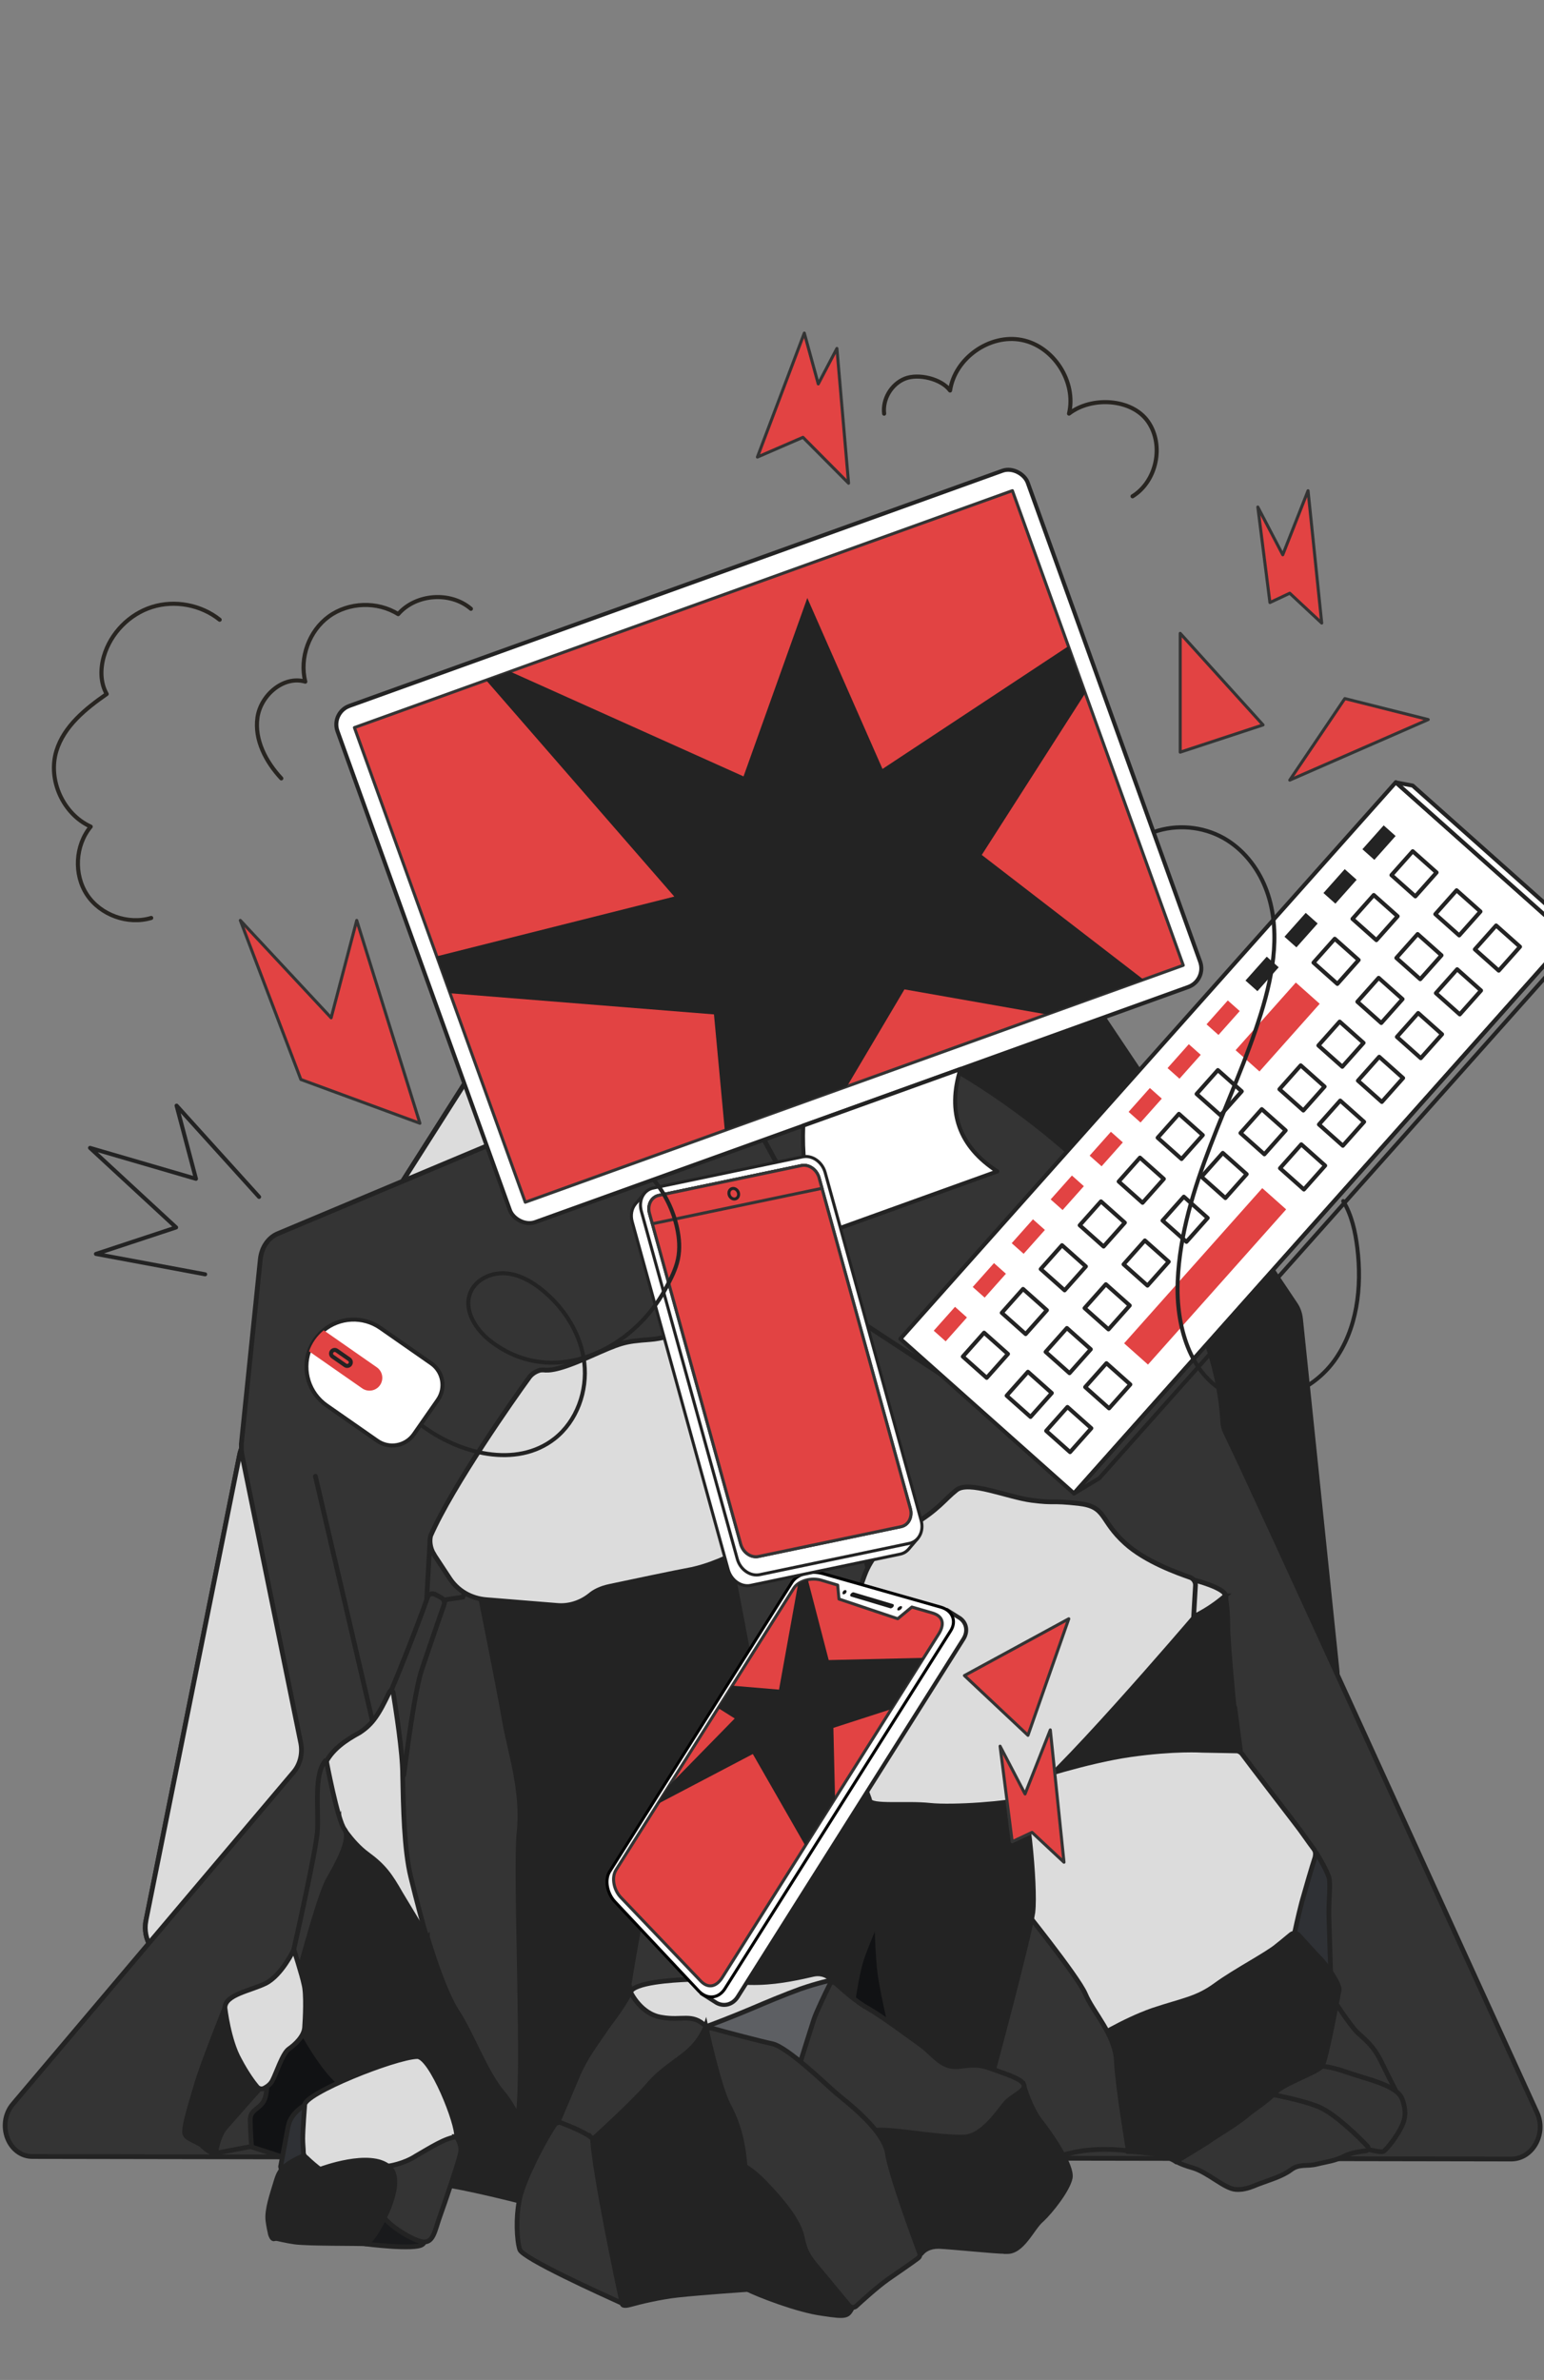 <?xml version="1.0" encoding="UTF-8"?>
<svg xmlns="http://www.w3.org/2000/svg" id="i" data-name="Calque 7" viewBox="0 0 510 786">
  <rect x="0" y="0" width="510" height="786" fill="#808080" stroke="none"/>
  <g id="j" data-name="Calque 1">
    <g>
      <g>
        <path d="M48.17,634.47l30.93-153.81c.21-1.25.63-2.51,1.46-3.55l52.25-86.73,56.84-89.45c2.3-3.55,6.48-5.22,10.45-3.97l95.72,30.51c2.93,1.04,6.27.21,8.78-2.09l24.87-22.99c4.18-3.97,10.45-3.13,13.58,1.67l84.64,126.44c1.04,1.46,1.67,3.13,1.88,5.02l12.12,116.61v1.67l-5.43,147.96c-.21,6.27-5.43,10.87-10.87,9.82l-369.49-64.37c-5.22-1.04-8.78-6.69-7.73-12.75Z" style="fill: #232323; stroke: #232323; stroke-linecap: round; stroke-miterlimit: 10; stroke-width: 1.57px;"></path>
        <path d="M48.17,634.47l30.93-153.81c.21-1.25.63-2.51,1.46-3.55l52.25-86.73,56.84-89.45c2.3-3.55,6.48-5.22,10.45-3.97l95.72,30.51c2.93,1.04,140.23,374.3,140.23,374.3-.21,6.27-5.43,10.87-10.87,9.82l-369.28-64.37c-5.22-1.04-8.78-6.69-7.73-12.75Z" style="fill: #dcdcdc; stroke: #232323; stroke-linecap: round; stroke-miterlimit: 10; stroke-width: 1.57px;"></path>
        <path d="M4.28,694.86l92.79-109.72c2.09-2.51,2.93-6.06,2.3-9.4l-19.44-95.3c-.21-1.25-.21-2.3-.21-3.55l6.27-61.02c.42-3.97,2.72-7.31,6.06-8.57l95.09-39.92c3.76-1.46,6.06-5.43,6.06-9.82l.21-59.14c0-2.51.84-5.02,2.3-6.9l39.71-50.78c4.18-5.22,11.7-4.6,15.05,1.25l62.91,108.67c.84,1.46,2.09,2.72,3.55,3.55,13.17,7.73,82.97,51.41,86.94,114.94,0,1.46.42,2.93,1.04,4.18,9.2,18.6,80.04,174.71,102.82,224.45,3.13,6.9-1.46,15.26-8.57,15.26l-488.19-.84c-8.15.21-12.33-10.66-6.69-17.35Z" style="fill: #343434; stroke: #232323; stroke-linecap: round; stroke-miterlimit: 10; stroke-width: 1.57px;"></path>
        <path d="M252.56,376.79l32.6,59.98c.21.42.42.63.84.84l38.24,25.08" style="fill: none; stroke: #232323; stroke-linecap: round; stroke-miterlimit: 10; stroke-width: 1.57px;"></path>
        <line x1="269.7" y1="471.88" x2="285.58" y2="437.18" style="fill: none; stroke: #232323; stroke-linecap: round; stroke-miterlimit: 10; stroke-width: 1.57px;"></line>
        <line x1="104.18" y1="487.55" x2="125.08" y2="577.21" style="fill: none; stroke: #232323; stroke-linecap: round; stroke-miterlimit: 10; stroke-width: 1.57px;"></line>
        <path d="M200.73,552.13l34.69-15.67c2.3-1.04,4.39,1.88,2.93,4.18l-36.57,52.87c-.63.84-.63,2.3,0,3.13l41.8,66.67" style="fill: none; stroke: #232323; stroke-linecap: round; stroke-miterlimit: 10; stroke-width: 1.57px;"></path>
      </g>
      <g>
        <path d="M387.57,525.17l6.9-3.34s10.03,2.51,10.45,5.22c.63,2.72-10.24,20.27-10.24,20.27l-11.08-6.06,3.97-16.09Z" style="fill: #dcdcdc; fill-rule: evenodd; stroke: #232323; stroke-miterlimit: 10; stroke-width: 1.57px;"></path>
        <path d="M404.7,527.05s.84,3.34.84,9.4,2.09,27.38,2.09,27.38l-14.63,7.11-30.3-9.2,29.68-26.96s6.06-2.3,12.33-7.73Z" style="fill: #232323; fill-rule: evenodd; stroke: #232323; stroke-miterlimit: 10; stroke-width: 1.57px;"></path>
        <path d="M424.97,614.82l9.82-2.93s3.34,5.43,4.18,8.15c.63,2.72-.21,7.52,0,13.58s.63,20.06.63,20.06l-21.32-.21c-.21,0-2.3-25.71,6.69-38.66Z" style="fill: #2f3135; fill-rule: evenodd; stroke: #232323; stroke-linecap: round; stroke-linejoin: round; stroke-width: 1.57px;"></path>
        <path d="M431.87,664.98l9.82-2.72s3.97,6.06,6.27,8.57c2.51,2.51,5.64,4.39,8.57,10.66,2.93,6.06,6.27,12.33,6.27,12.33l-11.7,2.3-21.32-5.64,2.09-25.5Z" style="fill: #343434; fill-rule: evenodd; stroke: #232323; stroke-miterlimit: 10; stroke-width: 1.57px;"></path>
        <path d="M425.81,681.91s9.61-.84,17.97,2.09c8.36,2.93,17.76,4.6,19.44,9.4,1.67,4.81.63,7.31-.84,10.03-1.46,2.72-4.39,6.48-5.43,7.11-1.04.42-5.64-.84-5.64-.84l-23.2-4.18-27.8-11.49,25.5-12.12Z" style="fill: #343434; fill-rule: evenodd; stroke: #232323; stroke-miterlimit: 10; stroke-width: 1.57px;"></path>
        <path d="M413.48,690.48s15.67,2.51,22.36,5.43c5.22,2.3,12.96,9.82,15.88,12.96.42.42.21,1.46-.63,1.46-1.88.21-4.81.63-6.9,1.67-3.13,1.67-5.85,1.88-9.2,2.72-3.34.84-5.85-.21-8.57,1.88-2.72,2.09-7.11,3.34-9.82,4.39-2.51.84-4.81,2.3-8.36,2.09-3.76-.21-9.2-5.64-14.21-7.11-5.02-1.46-5.64-2.3-5.64-2.3,0,0,11.08-18.18,25.08-23.2Z" style="fill: #343434; fill-rule: evenodd; stroke: #232323; stroke-miterlimit: 10; stroke-width: 1.57px;"></path>
        <path d="M368.97,556.1s12.12-4.18,17.55-5.85c5.22-1.67,8.15-1.25,8.15-1.25,0,0,5.43,7.11,8.57,9.61,3.13,2.51,4.6,5.22,4.6,5.22l1.88,14.21-8.78,15.67-62.28,4.81-8.36-18.6,38.66-23.82Z" style="fill: #232323; fill-rule: evenodd; stroke: #232323; stroke-miterlimit: 10; stroke-width: 1.57px;"></path>
        <path d="M339.92,587.86s18.81-6.27,33.44-8.36c14.63-2.09,23.82-1.46,23.82-1.46l11.29.21c.63,0,1.25.42,1.67.84,2.93,3.97,14.84,19.44,17.55,22.99,2.3,2.93,4.81,6.69,6.27,8.57.63.84.63,1.67.42,2.72-1.04,3.13-3.34,11.08-4.39,14.84-1.25,4.81-2.3,9.82-2.3,9.82l-.21,15.67-64.79,29.89-40.54-39.71,4.6-52.46,13.17-3.55Z" style="fill: #dcdcdc; fill-rule: evenodd; stroke: #232323; stroke-miterlimit: 10; stroke-width: 1.57px;"></path>
        <path d="M360.82,673.76s9.82-6.27,19.85-9.82c10.03-3.34,14.63-3.76,20.9-8.36,6.27-4.6,17.14-10.24,20.27-12.96,1.88-1.46,3.55-2.93,4.6-3.76.84-.63,1.88-.42,2.51.21,2.09,2.3,6.06,6.69,7.31,7.94,1.67,1.67,6.48,8.36,6.06,10.24s-4.18,22.99-5.64,25.08-12.54,5.64-15.47,8.78c-2.93,3.13-6.69,5.22-9.61,7.73s-10.66,7.11-11.7,7.94c-1.04.84-11.49,7.11-11.49,7.11,0,0-2.93-2.09-8.36-2.72-5.43-.63-7.52-.63-7.52-.63,0,0-16.09-24.45-11.7-36.78Z" style="fill: #232323; fill-rule: evenodd; stroke: #232323; stroke-miterlimit: 10; stroke-width: 1.57px;"></path>
        <path d="M336.78,628.83s19.23,23.82,21.73,29.68c2.51,6.06,9.82,13.38,10.24,22.15.42,8.78,3.97,29.68,3.97,29.68,0,0-8.15-1.25-16.51.21-8.36,1.46-16.93,5.43-16.93,5.43l-30.3-20.69,27.8-66.46Z" style="fill: #343434; fill-rule: evenodd; stroke: #232323; stroke-miterlimit: 10; stroke-width: 1.57px;"></path>
        <path d="M293.73,625.27l9.4,60.61-40.96-10.03c.21.21,16.72-48.48,31.56-50.57Z" style="fill: #111214; fill-rule: evenodd; stroke: #232323; stroke-linecap: round; stroke-linejoin: round; stroke-width: 1.57px;"></path>
        <path d="M263.85,465.4s7.94.42,10.24,3.34,1.67,10.03,3.34,16.51c1.88,6.48,8.57,28,9.82,35.74,1.04,7.73-22.99,121.42-22.99,121.42l-27.38-9.82-10.66-126.86,37.62-40.33Z" style="fill: #343434; fill-rule: evenodd; stroke: #232323; stroke-miterlimit: 10; stroke-width: 1.57px;"></path>
        <path d="M238.98,504.06s9.82,48.69,12.54,67.5c2.93,18.81,7.52,57.47,7.94,65.62.63,7.94-.84,30.72-.84,30.72l-29.47-5.64-24.24-45.56-27.17-91.33c0-.21,21.94-21.32,61.23-21.32Z" style="fill: #232323; fill-rule: evenodd; stroke: #232323; stroke-miterlimit: 10; stroke-width: 1.57px;"></path>
        <path d="M272.41,561.32s2.3,13.79-.63,26.12c-2.93,12.33-4.39,28.84-8.78,33.86-4.6,5.02-6.27,12.33-6.48,18.18-.21,5.85,2.72,17.97,2.51,20.69-.21,2.93,22.15,5.02,22.15,5.02,0,0,1.46-12.96,3.76-19.23,2.3-6.27,4.39-10.87,4.39-10.87l7.73-10.03,2.09-47.86c0,.21-12.75-22.99-26.75-15.88Z" style="fill: #232323; fill-rule: evenodd; stroke: #232323; stroke-miterlimit: 10; stroke-width: 1.57px;"></path>
        <path d="M292.27,581.18l-4.81,13.38s2.3,15.26,2.09,21.94c-.21,6.9,0,26.33,1.04,34.69,1.04,8.36,5.22,24.66,5.22,24.66l20.69,16.93,11.7-9.2s11.7-43.47,12.96-52.04c1.04-8.57-2.09-40.13-5.02-42.63-3.34-2.51-43.89-7.73-43.89-7.73Z" style="fill: #232323; fill-rule: evenodd; stroke: #232323; stroke-miterlimit: 10; stroke-width: 1.57px;"></path>
        <path d="M272.41,561.32s14.63,30.93,14.84,33.23c.42,2.3,12.12.84,19.85,1.67,7.73.84,26.75-.63,30.72-2.09,7.73-2.72,56.43-59.77,56.43-59.77l.63-10.87c0-1.04-.63-2.09-1.67-2.51-4.18-1.46-14.84-5.22-21.53-11.29-8.57-7.73-6.06-12.12-15.47-13.17s-7.52,0-15.47-1.04c-7.94-1.04-20.9-6.69-24.87-3.34-3.97,3.13-5.64,6.27-14.63,11.7-8.78,5.43-12.33,9.4-14.63,14-2.51,4.6-9.61,31.14-14.21,43.47Z" style="fill: #dcdcdc; fill-rule: evenodd; stroke: #232323; stroke-miterlimit: 10; stroke-width: 1.57px;"></path>
        <polygon points="211.18 601.45 236.47 641.36 236.68 661.22 196.55 682.95 190.7 647.84 211.18 601.45" style="fill: #343434; fill-rule: evenodd; stroke: #232323; stroke-miterlimit: 10; stroke-width: 1.57px;"></polygon>
        <polygon points="145.98 509.28 142.01 509.28 140.96 527.68 145.77 537.08 163.32 535.2 157.89 518.48 145.98 509.28" style="fill: #343434; fill-rule: evenodd; stroke: #232323; stroke-miterlimit: 10; stroke-width: 1.57px;"></polygon>
        <path d="M187.98,522.66s16.51,31.97,21.73,56.64c5.22,24.66,8.36,30.93,5.22,40.33-3.13,9.4-7.73,39.5-7.73,39.5l-4.81,47.02-27.8,18.6-18.6-25.29-1.67-105.54v-66.04l12.96-8.36,20.69,3.13Z" style="fill: #232323; fill-rule: evenodd; stroke: #232323; stroke-miterlimit: 10; stroke-width: 1.57px;"></path>
        <path d="M155.59,521.82l3.34,6.69s6.06,30.09,7.73,39.92c1.67,9.82,6.27,22.99,4.81,36.57-1.46,13.79,2.09,84.64-.63,95.09-2.51,10.24-24.24-.84-24.24-.84l-24.03-62.91,8.36-71.89,16.3-36.15,5.64-.84,2.72-5.64Z" style="fill: #343434; fill-rule: evenodd; stroke: #232323; stroke-miterlimit: 10; stroke-width: 1.57px;"></path>
        <path d="M143.26,513.26l5.22,7.94c2.72,4.18,7.11,6.69,12.12,7.11l23.2,1.88c3.97.42,7.94-.84,11.08-3.34,1.46-1.25,3.55-2.3,6.48-2.93,7.94-1.67,20.69-4.39,27.38-5.64,4.6-1.04,8.57-2.72,10.45-3.55,1.04-.42,1.88-1.25,2.51-2.09,3.34-4.6,14.63-20.27,18.81-26.96,4.81-7.73,10.66-19.02,8.57-19.44-2.09-.42-6.27-4.6-12.33-8.78-6.06-4.39-15.47-20.27-22.36-20.27-5.64,0-11.08,4.6-19.85,5.22-8.57.63-9.4,1.04-19.85,5.64-10.24,4.6-13.38,4.6-15.26,4.39-.42,0-1.04,0-1.46.21-1.25.42-2.51,1.25-3.34,2.51-4.6,6.27-25.29,35.74-32.39,52.04-.42,1.67-.21,3.97,1.04,6.06Z" style="fill: #dcdcdc; fill-rule: evenodd; stroke: #232323; stroke-miterlimit: 10; stroke-width: 1.57px;"></path>
        <path d="M143.89,526.63l1.88,1.04c.84.42,1.25,1.46.84,2.51-1.46,3.97-5.02,14.63-7.11,20.69-2.51,6.9-5.43,30.3-6.06,34.9,0,.42-.21.84-.63,1.25l-2.51,2.09c-1.46,1.25-3.55.21-3.34-1.67l1.88-28.42c0-.21,1.04-2.09,1.04-2.3,1.04-2.3,7.94-19.44,11.29-29.05.21-1.25,1.67-1.67,2.72-1.04Z" style="fill: #343434; fill-rule: evenodd; stroke: #232323; stroke-miterlimit: 10; stroke-width: 1.57px;"></path>
        <path d="M128.63,558.81c.21-.63,1.25-.42,1.25.21.84,5.43,3.13,19.44,3.13,27.38.21,9.82.42,24.45,2.72,33.65,1.88,7.73,4.18,16.3,5.02,19.02.21.42-.21.84-.63.84l-21.94.84c-.42,0-.63-.21-.63-.42-1.25-5.64-12.54-52.46-10.45-57.26,2.3-5.22,7.11-8.36,11.7-10.87,4.18-2.72,6.27-5.85,9.82-13.38Z" style="fill: #dcdcdc; fill-rule: evenodd; stroke: #232323; stroke-miterlimit: 10; stroke-width: 1.57px;"></path>
        <path d="M141.17,639.69s5.22,17.76,9.82,24.66c4.6,6.9,9.4,20.06,14.84,26.54,5.64,6.69,9.2,16.51,9.4,26.54.21,10.03-3.97,9.4-3.97,9.4,0,0-17.97-4.6-26.54-5.64-8.57-1.04-26.33-21.11-26.33-21.11,0,0,9.61-49.32,22.78-60.4Z" style="fill: #232323; fill-rule: evenodd; stroke: #232323; stroke-miterlimit: 10; stroke-width: 1.57px;"></path>
        <path d="M111.91,601.45s3.97,6.9,9.4,10.87c5.43,3.97,7.52,6.9,11.08,13.17,3.76,6.27,8.57,14.21,8.57,14.21,0,0-8.57,38.45-10.66,47.23-2.09,8.78-20.06,10.66-20.06,10.66l-18.81-25.71,6.27-26.12c.21,0,12.12-39.92,14.21-44.31Z" style="fill: #232323; fill-rule: evenodd; stroke: #232323; stroke-miterlimit: 10; stroke-width: 1.57px;"></path>
        <path d="M107.73,581.18s3.76,20.06,6.06,22.99c2.3,2.93-2.3,11.29-5.43,16.72-3.13,5.43-10.87,35.11-10.87,35.11l-.42-12.33s7.11-31.35,7.73-38.45c.63-7.11-1.46-19.44,2.93-24.03Z" style="fill: #343434; fill-rule: evenodd; stroke: #232323; stroke-miterlimit: 10; stroke-width: 1.57px;"></path>
        <path d="M97.28,666.23s8.36,16.72,15.26,21.94c7.11,5.22.84,13.38.84,13.38l-19.23,11.08-16.09-5.22c.21-.21,6.69-33.65,19.23-41.17Z" style="fill: #111214; fill-rule: evenodd; stroke: #232323; stroke-linecap: round; stroke-linejoin: round; stroke-width: 1.57px;"></path>
        <path d="M88.09,684.42s.63,6.9-1.04,9.61-4.39,2.72-4.39,6.06.42,8.78.42,8.78l-12.12,2.3-5.43-13.17s17.76-13.17,22.57-13.58Z" style="fill: #343434; fill-rule: evenodd; stroke: #232323; stroke-miterlimit: 10; stroke-width: 1.57px;"></path>
        <path d="M74.29,663.1s-7.31,18.18-9.4,25.29c-2.09,7.11-4.6,15.05-3.76,16.51.63,1.67,4.6,2.51,5.85,3.97.84.84,2.09,1.67,2.93,2.09.63.21,1.46,0,1.46-.84.42-1.88,1.25-5.43,3.13-7.52,2.72-3.13,11.08-12.54,11.08-12.54,0,0-5.85-25.71-11.29-26.96Z" style="fill: #232323; fill-rule: evenodd; stroke: #232323; stroke-miterlimit: 10; stroke-width: 1.57px;"></path>
        <path d="M74.29,663.1s1.25,10.87,4.81,17.14c2.3,4.39,4.6,7.52,5.85,8.99.63.63,1.46.84,2.3.42s2.09-1.25,2.72-2.51c1.25-2.3,3.34-8.99,5.43-10.45,2.09-1.46,5.02-4.18,5.22-7.11s.63-11.08-.21-14.21c-.63-3.13-3.34-11.49-3.34-11.49,0,0-3.97,8.36-9.2,11.08-5.02,2.51-13.58,3.76-13.58,8.15Z" style="fill: #dcdcdc; fill-rule: evenodd; stroke: #232323; stroke-miterlimit: 10; stroke-width: 1.57px;"></path>
        <path d="M105.43,696.33l-4.81-1.04s-4.6,2.51-5.43,6.9-2.51,13.38-2.51,13.38c0,0,1.04,4.39,2.93,5.85,2.09,1.46,12.54-9.61,12.54-9.61l-2.72-15.47Z" style="fill: #2f3135; fill-rule: evenodd; stroke: #232323; stroke-linecap: round; stroke-linejoin: round; stroke-width: 1.57px;"></path>
        <path d="M105.02,711.37s-1.88-1.04-7.11,1.67c-5.22,2.72-5.85,4.39-6.9,7.94-1.04,3.55-2.93,8.78-2.51,12.33.21,1.88.63,3.55.84,4.6.21.63.63,1.67,1.25,1.46l12.54-3.55,14.84-13.58-12.96-10.87Z" style="fill: #232323; fill-rule: evenodd; stroke: #232323; stroke-miterlimit: 10; stroke-width: 1.57px;"></path>
        <path d="M116.51,736.04l4.18,5.02s16.3,2.09,18.81.21c2.51-1.67-.21-9.2-.21-9.2l-12.33-6.69-10.45,10.66Z" style="fill: #191a1c; fill-rule: evenodd; stroke: #232323; stroke-linecap: round; stroke-linejoin: round; stroke-width: 1.57px;"></path>
        <path d="M100.63,695.28s-.63,8.15-.63,11.08c0,1.67.21,3.34.21,4.39,0,.84.42,1.46,1.04,1.88,1.25,1.25,3.76,3.34,4.39,3.76,1.04.63,27.8,5.22,30.93,5.43,3.13.21,14-15.05,14.21-16.09.63-3.97-8.36-26.54-12.96-26.54-7.52.21-37.62,12.33-37.2,16.09Z" style="fill: #dcdcdc; fill-rule: evenodd; stroke: #232323; stroke-miterlimit: 10; stroke-width: 1.57px;"></path>
        <path d="M150.78,705.73s2.09,2.93,1.25,5.64c-.63,2.93-5.02,15.88-6.69,20.48s-2.09,8.57-5.22,8.57-12.33-5.64-14-9.2c-1.67-3.34,2.3-15.88,2.3-15.88,0,0,4.81-.63,8.99-3.34,4.39-2.51,9.82-6.06,13.38-6.27Z" style="fill: #343434; fill-rule: evenodd; stroke: #232323; stroke-miterlimit: 10; stroke-width: 1.57px;"></path>
        <path d="M90.39,738.13c-.42.42-.21,1.04.42,1.04,1.25.21,3.55.84,6.48,1.25,4.39.63,21.73.42,23.62.63,1.88.21,14-19.85,7.73-25.29-6.27-5.64-22.78.63-22.78.63,0,0-.42,2.51-1.46,5.64-1.04,2.72-10.66,12.54-14,16.09Z" style="fill: #232323; fill-rule: evenodd; stroke: #232323; stroke-miterlimit: 10; stroke-width: 1.57px;"></path>
        <path d="M208.26,657.87s1.46,10.24,5.43,12.96c3.97,2.93,36.36,2.93,36.36,2.93l24.66-19.85s-2.09-2.72-6.06-1.88c-3.76.84-10.66,2.51-17.97,2.72-7.31.21-16.93-1.04-22.99-1.04-5.85.21-18.18,1.04-19.44,4.18Z" style="fill: #dcdcdc; fill-rule: evenodd; stroke: #232323; stroke-miterlimit: 10; stroke-width: 1.57px;"></path>
        <path d="M274.71,653.9s-4.81,1.04-10.24,2.93c-5.22,1.88-11.7,4.6-16.09,6.48-4.39,1.88-14.42,5.85-15.47,6.06-1.04.21,6.06,12.12,7.11,13.38,1.04,1.25,29.47,9.4,29.47,9.4l14.84-17.97-9.61-20.27Z" style="fill: #5d5f63; fill-rule: evenodd; stroke: #232323; stroke-linecap: round; stroke-linejoin: round; stroke-width: 1.57px;"></path>
        <path d="M290.81,742.51l11.7,2.3c.63.21,1.46-.21,1.88-.63.84-1.04,2.51-2.3,5.64-2.3,4.81.21,18.39,1.67,21.94,1.67,3.76,0,8.36-17.55,8.36-17.55l-16.93-31.14-42.63-2.3,10.03,49.95Z" style="fill: #232323; fill-rule: evenodd; stroke: #232323; stroke-miterlimit: 10; stroke-width: 1.57px;"></path>
        <path d="M332.18,743.56s-6.06-22.36-8.78-28.84c-2.93-6.69-7.73-14.84-7.73-14.84l22.36-11.49s2.3,7.94,5.64,12.12c3.34,4.18,10.66,14.84,9.82,18.81-.84,3.97-6.48,11.08-9.4,13.79-3.13,2.51-6.48,11.08-11.91,10.45Z" style="fill: #232323; fill-rule: evenodd; stroke: #232323; stroke-miterlimit: 10; stroke-width: 1.57px;"></path>
        <path d="M262.8,686.09s5.02-16.09,6.06-19.23c.84-2.51,3.76-8.57,5.22-11.49.42-.84,1.25-.84,1.88-.42,2.3,2.09,7.31,6.48,10.45,8.15,4.18,2.3,13.79,9.4,17.55,12.12,3.55,2.51,6.06,6.27,9.82,7.11s7.11-1.46,12.96.63c5.64,2.09,10.87,3.55,11.49,5.64s-4.6,3.76-6.48,6.48c-2.09,2.51-7.11,10.03-12.75,10.66-5.64.42-17.55-1.46-22.15-1.88-4.6-.42-6.48-.63-9.82,0s-24.24-17.76-24.24-17.76Z" style="fill: #343434; fill-rule: evenodd; stroke: #232323; stroke-miterlimit: 10; stroke-width: 1.57px;"></path>
        <path d="M208.26,657.87s3.34,7.31,10.24,8.36c6.9,1.25,10.03-1.46,14.63,2.93,4.6,4.39-2.09,35.74-3.34,37.41-1.46,1.67-31.14,15.67-31.14,15.67l-14.21-21.73s3.76-8.78,6.27-14.84c2.51-6.06,6.27-10.87,8.78-14.63,2.3-3.55,5.02-6.27,8.78-13.17Z" style="fill: #343434; fill-rule: evenodd; stroke: #232323; stroke-miterlimit: 10; stroke-width: 1.57px;"></path>
        <path d="M183.18,701.76c.42-.63,1.46-1.04,2.3-.63,2.72,1.04,8.99,3.55,10.45,5.43,1.88,2.72,24.66,27.8,24.66,27.8l-12.54,25.5c-.42.84-1.67,1.25-2.51.84-6.9-3.13-32.81-14.84-33.86-17.76-1.04-3.34-1.25-10.66-.21-15.88.63-5.02,6.9-17.97,11.7-25.29Z" style="fill: #343434; fill-rule: evenodd; stroke: #232323; stroke-miterlimit: 10; stroke-width: 1.57px;"></path>
        <path d="M236.68,704.69s32.39,20.06,35.53,24.24c3.13,4.39,10.66,30.93,9.2,33.44-1.46,2.51-1.67,2.93-9.82,1.67-7.94-1.04-20.9-6.06-24.66-7.94-3.76-1.88-16.3-37.2-10.24-51.41Z" style="fill: #232323; fill-rule: evenodd; stroke: #232323; stroke-miterlimit: 10; stroke-width: 1.57px;"></path>
        <path d="M241.28,712.84c.21.21.42.42.84.63,1.25.42,5.43,2.09,10.45,7.31,6.06,6.27,11.08,12.54,12.33,17.76,1.04,5.22,2.3,6.9,5.43,10.66,2.51,2.93,7.94,9.61,10.24,12.33.63.63,1.46.63,2.09.21,2.3-2.09,7.11-6.48,10.66-8.99,3.55-2.51,7.94-5.43,9.82-6.9.63-.42.84-1.04.63-1.67-1.88-5.02-9.61-26.12-10.66-33.02-1.25-7.94-14-17.35-17.14-20.06-3.13-2.72-15.67-14.84-20.69-16.09-3.97-.84-15.88-3.97-20.27-5.22-.84-.21-1.88.42-1.88,1.46l-1.04,26.75c0,.21,0,.63.21.84l8.99,14Z" style="fill: #343434; fill-rule: evenodd; stroke: #232323; stroke-miterlimit: 10; stroke-width: 1.57px;"></path>
        <path d="M195.72,706.57s13.38-12.12,18.39-17.97c4.81-5.64,9.82-7.94,13.79-11.7,3.97-3.76,5.22-7.73,5.22-7.73,0,0,4.18,19.64,7.52,26.12,3.34,6.27,5.43,13.38,5.64,24.66.21,11.08-1.04,22.99,0,26.54,1.04,3.76.63,9.61.63,9.61,0,0-15.26,1.04-22.99,1.88-5.85.63-12.75,2.3-15.67,3.13-.84.21-2.51.63-2.72-.21-1.67-7.52-8.99-42.42-9.82-54.34Z" style="fill: #232323; fill-rule: evenodd; stroke: #232323; stroke-miterlimit: 10; stroke-width: 1.57px;"></path>
      </g>
    </g>
  </g>
  <g>
    <path d="M275.95,522.37l36.79,10.45.04-1.11,4.34,2.73h0c2.15,1.53,2.69,4.35,1.12,6.84l-74.59,118.23c-1.67,2.57-4.5,3.28-6.94,1.97h0l-4.98-3.15.95-.75-25.21-26.79c-2.7-2.8-3.48-7.28-1.89-9.94l60.34-95.73c1.84-2.55,6.28-3.77,10.04-2.74Z" style="fill: #fff; stroke: #232323; stroke-linecap: round; stroke-linejoin: round; stroke-width: 1.33px;"></path>
    <path d="M271.61,519.64l39.21,11.15c3.83,1.12,5.24,4.64,3.16,7.85l-74.59,118.23c-2.08,3.21-5.83,3.56-8.6.66l-27.59-29.38c-2.7-2.8-3.48-7.28-1.89-9.94l60.34-95.73c1.76-2.64,6.21-3.86,9.96-2.83Z" style="fill: #fff; stroke: #000; stroke-linecap: round; stroke-linejoin: round;"></path>
    <g>
      <path d="M203.45,617.59l58.74-93.07c1.57-2.49,5.85-3.73,9.42-2.55l5.08,1.52.43,4.61,19.41,6.5,4.66-3.86,6.84,1.98c3.66,1.1,3.96,3.81,2.07,6.86l-71.46,113.41c-1.9,3.06-4.58,3.96-7.2,1.25l-26.1-27.32c-2.64-2.54-3.44-6.85-1.87-9.34Z" style="fill: #e24343; stroke: #343434; stroke-linecap: round; stroke-linejoin: round;"></path>
      <path d="M281.08,527.26l12.99,3.88c.25.11.79-.17,1-.49.3-.4.17-.76-.07-.87l-12.99-3.88c-.25-.11-.7.09-1,.49s-.25.66.07.87Z" style="fill: #1a1a1a; stroke-width: 0px;"></path>
      <path d="M278.42,525.66c-.21.32-.17.76.07.87.34.04.79-.17,1-.49s.17-.76-.07-.87-.77,0-1,.49Z" style="fill: #1a1a1a; stroke-width: 0px;"></path>
      <path d="M296.59,530.99c-.3.4-.27.83.07.87s.79-.17,1.1-.56.27-.83-.07-.87-.79.17-1.1.56Z" style="fill: #1a1a1a; stroke-width: 0px;"></path>
    </g>
  </g>
  <g>
    <rect x="132.78" y="188.96" width="242.31" height="181.2" rx="6.52" ry="6.52" transform="translate(-79.67 102.53) rotate(-19.8)" style="fill: #fff; stroke: #232323; stroke-linecap: round; stroke-linejoin: round; stroke-width: 1.33px;"></rect>
    <rect x="138.44" y="196.26" width="231" height="166.6" transform="translate(-79.67 102.53) rotate(-19.8)" style="fill: #e24343; stroke: #343434; stroke-linecap: round; stroke-linejoin: round;"></rect>
    <polygon points="358.47 228.94 324.29 282.35 377.72 323.53 345.78 335.03 298.75 326.75 279.78 358.78 239.41 373.32 235.83 335.01 148.63 328.03 144.24 315.84 222.73 296.1 160.56 224.64 168.48 221.78 245.6 256.41 266.66 197.49 291.5 253.95 352.88 213.42 358.47 228.94" style="fill: #232323; stroke-width: 0px;"></polygon>
    <path d="M265.31,371.75c-.68,18.18,3.38,29.44,12.17,33.81l51.94-18.7c-12.58-8.2-16.64-19.47-12.17-33.81l-51.94,18.7Z" style="fill: #fff; stroke: #232323; stroke-linecap: round; stroke-linejoin: round; stroke-width: 1.33px;"></path>
  </g>
  <g>
    <path d="M303.1,508.12l-1.6.24c.09-.85.03-1.75-.23-2.67l-31.71-114.92c-.97-3.52-4.3-5.85-7.43-5.19l-49.27,10.3v-1.75s-3,3.53-3,3.53c0,0,0,0,0,0h0s0,0,0,0c-1.19,1.46-1.65,3.61-1.04,5.81l31.71,114.92c.97,3.52,4.3,5.85,7.43,5.19l49.4-10.32c1.14-.24,2.1-.85,2.81-1.69l2.92-3.44Z" style="fill: #fff; stroke: #232323; stroke-linecap: round; stroke-linejoin: round;"></path>
    <path d="M243.53,514.85l-31.71-114.92c-.97-3.52.78-6.91,3.91-7.56l49.4-10.32c3.13-.65,6.46,1.67,7.43,5.19l31.71,114.92c.97,3.52-.78,6.91-3.91,7.56l-49.4,10.32c-3.13.65-6.46-1.67-7.43-5.19Z" style="fill: #fff; stroke: #232323; stroke-linecap: round; stroke-linejoin: round;"></path>
    <path d="M270.56,389.02l30.14,109.23c.76,2.76-.61,5.43-3.07,5.94l-47.12,9.85c-2.46.51-5.07-1.31-5.84-4.08l-30.14-109.23c-.76-2.76.61-5.43,3.07-5.94l47.12-9.85c2.46-.51,5.07,1.31,5.84,4.08Z" style="fill: none; stroke: #232323; stroke-miterlimit: 10;"></path>
    <path d="M270.56,389.02l30.14,109.23c.76,2.76-.61,5.43-3.07,5.94l-47.12,9.85c-2.46.51-5.07-1.31-5.84-4.08l-30.14-109.23c-.76-2.76.61-5.43,3.07-5.94l47.12-9.85c2.46-.51,5.07,1.31,5.84,4.08Z" style="fill: #e24343; stroke: #343434; stroke-linecap: round; stroke-linejoin: round;"></path>
    <path d="M270.56,389.02l.95,3.43-56.02,11.71-.95-3.43c-.76-2.76.61-5.43,3.07-5.94l47.12-9.85c2.46-.51,5.07,1.31,5.84,4.08Z" style="fill: #e24343; stroke: #343434; stroke-linecap: round; stroke-linejoin: round;"></path>
    <path d="M241.9,392.52c.84-.18,1.74.45,2,1.4.26.95-.21,1.86-1.06,2.04-.84.18-1.74-.45-2-1.4s.21-1.86,1.06-2.04Z" style="fill: none; stroke: #232323; stroke-miterlimit: 10;"></path>
  </g>
  <g>
    <rect x="284.85" y="337.43" width="246.1" height="76.77" transform="translate(-144.03 430.52) rotate(-48.32)" style="fill: #fff; stroke: #232323; stroke-linecap: round; stroke-linejoin: round; stroke-width: 1.33px;"></rect>
    <g>
      <rect x="308.63" y="434.69" width="10.56" height="5.28" transform="translate(-221.46 380.93) rotate(-48.32)" style="fill: #e24343; stroke-width: 0px;"></rect>
      <rect x="321.5" y="420.24" width="10.56" height="5.28" transform="translate(-206.35 385.71) rotate(-48.32)" style="fill: #e24343; stroke-width: 0px;"></rect>
      <rect x="334.38" y="405.78" width="10.56" height="5.28" transform="translate(-191.24 390.48) rotate(-48.32)" style="fill: #e24343; stroke-width: 0px;"></rect>
      <rect x="347.25" y="391.32" width="10.56" height="5.28" transform="translate(-176.13 395.25) rotate(-48.32)" style="fill: #e24343; stroke-width: 0px;"></rect>
      <rect x="360.12" y="376.87" width="10.56" height="5.28" transform="translate(-161.02 400.02) rotate(-48.32)" style="fill: #e24343; stroke-width: 0px;"></rect>
      <rect x="372.99" y="362.41" width="10.56" height="5.28" transform="translate(-145.91 404.79) rotate(-48.32)" style="fill: #e24343; stroke-width: 0px;"></rect>
      <rect x="385.87" y="347.95" width="10.56" height="5.28" transform="translate(-130.81 409.56) rotate(-48.32)" style="fill: #e24343; stroke-width: 0px;"></rect>
      <rect x="398.74" y="333.5" width="10.56" height="5.28" transform="translate(-115.7 414.33) rotate(-48.32)" style="fill: #e24343; stroke-width: 0px;"></rect>
      <rect x="411.61" y="319.04" width="10.56" height="5.28" transform="translate(-100.59 419.1) rotate(-48.32)" style="fill: #232323; stroke-width: 0px;"></rect>
      <rect x="424.49" y="304.58" width="10.56" height="5.28" transform="translate(-85.48 423.87) rotate(-48.32)" style="fill: #232323; stroke-width: 0px;"></rect>
      <rect x="437.36" y="290.13" width="10.56" height="5.28" transform="translate(-70.37 428.65) rotate(-48.32)" style="fill: #232323; stroke-width: 0px;"></rect>
      <rect x="450.23" y="275.67" width="10.56" height="5.28" transform="translate(-55.26 433.42) rotate(-48.32)" style="fill: #232323; stroke-width: 0px;"></rect>
    </g>
    <g>
      <rect x="320.2" y="442.35" width="10.56" height="10.56" transform="translate(-225.27 393.02) rotate(-48.32)" style="fill: none; stroke: #232323; stroke-linecap: round; stroke-linejoin: round; stroke-width: 1.33px;"></rect>
      <rect x="333.07" y="427.9" width="10.56" height="10.56" transform="translate(-210.17 397.79) rotate(-48.32)" style="fill: none; stroke: #232323; stroke-linecap: round; stroke-linejoin: round; stroke-width: 1.33px;"></rect>
      <rect x="345.94" y="413.44" width="10.56" height="10.56" transform="translate(-195.06 402.57) rotate(-48.32)" style="fill: none; stroke: #232323; stroke-linecap: round; stroke-linejoin: round; stroke-width: 1.33px;"></rect>
      <rect x="358.82" y="398.98" width="10.56" height="10.56" transform="translate(-179.95 407.34) rotate(-48.32)" style="fill: none; stroke: #232323; stroke-linecap: round; stroke-linejoin: round; stroke-width: 1.33px;"></rect>
      <rect x="371.69" y="384.53" width="10.56" height="10.56" transform="translate(-164.84 412.11) rotate(-48.32)" style="fill: none; stroke: #232323; stroke-linecap: round; stroke-linejoin: round; stroke-width: 1.33px;"></rect>
      <rect x="384.56" y="370.07" width="10.56" height="10.56" transform="translate(-149.73 416.88) rotate(-48.32)" style="fill: none; stroke: #232323; stroke-linecap: round; stroke-linejoin: round; stroke-width: 1.33px;"></rect>
      <rect x="397.43" y="355.61" width="10.56" height="10.56" transform="translate(-134.62 421.65) rotate(-48.32)" style="fill: none; stroke: #232323; stroke-linecap: round; stroke-linejoin: round; stroke-width: 1.33px;"></rect>
      <rect x="407.07" y="333.93" width="29.92" height="10.56" transform="translate(-111.96 428.81) rotate(-48.32)" style="fill: #e24343; stroke-width: 0px;"></rect>
      <rect x="436.05" y="312.24" width="10.56" height="10.56" transform="translate(-89.3 435.96) rotate(-48.32)" style="fill: none; stroke: #232323; stroke-linecap: round; stroke-linejoin: round; stroke-width: 1.33px;"></rect>
      <rect x="448.93" y="297.79" width="10.56" height="10.56" transform="translate(-74.19 440.74) rotate(-48.32)" style="fill: none; stroke: #232323; stroke-linecap: round; stroke-linejoin: round; stroke-width: 1.33px;"></rect>
      <rect x="461.8" y="283.33" width="10.56" height="10.56" transform="translate(-59.08 445.51) rotate(-48.32)" style="fill: none; stroke: #232323; stroke-linecap: round; stroke-linejoin: round; stroke-width: 1.33px;"></rect>
    </g>
    <g>
      <rect x="334.69" y="455.25" width="10.56" height="10.56" transform="translate(-230.06 408.17) rotate(-48.32)" style="fill: none; stroke: #232323; stroke-linecap: round; stroke-linejoin: round; stroke-width: 1.33px;"></rect>
      <rect x="347.56" y="440.8" width="10.56" height="10.56" transform="translate(-214.95 412.94) rotate(-48.32)" style="fill: none; stroke: #232323; stroke-linecap: round; stroke-linejoin: round; stroke-width: 1.33px;"></rect>
      <rect x="360.43" y="426.34" width="10.56" height="10.56" transform="translate(-199.84 417.71) rotate(-48.32)" style="fill: none; stroke: #232323; stroke-linecap: round; stroke-linejoin: round; stroke-width: 1.33px;"></rect>
      <rect x="373.31" y="411.89" width="10.56" height="10.56" transform="translate(-184.73 422.48) rotate(-48.32)" style="fill: none; stroke: #232323; stroke-linecap: round; stroke-linejoin: round; stroke-width: 1.33px;"></rect>
      <rect x="386.18" y="397.43" width="10.56" height="10.56" transform="translate(-169.62 427.25) rotate(-48.32)" style="fill: none; stroke: #232323; stroke-linecap: round; stroke-linejoin: round; stroke-width: 1.33px;"></rect>
      <rect x="399.05" y="382.97" width="10.56" height="10.56" transform="translate(-154.51 432.02) rotate(-48.32)" style="fill: none; stroke: #232323; stroke-linecap: round; stroke-linejoin: round; stroke-width: 1.33px;"></rect>
      <rect x="411.92" y="368.52" width="10.56" height="10.56" transform="translate(-139.4 436.79) rotate(-48.32)" style="fill: none; stroke: #232323; stroke-linecap: round; stroke-linejoin: round; stroke-width: 1.33px;"></rect>
      <rect x="424.8" y="354.06" width="10.56" height="10.56" transform="translate(-124.3 441.56) rotate(-48.32)" style="fill: none; stroke: #232323; stroke-linecap: round; stroke-linejoin: round; stroke-width: 1.33px;"></rect>
      <rect x="437.67" y="339.6" width="10.56" height="10.56" transform="translate(-109.19 446.34) rotate(-48.32)" style="fill: none; stroke: #232323; stroke-linecap: round; stroke-linejoin: round; stroke-width: 1.33px;"></rect>
      <rect x="450.54" y="325.15" width="10.56" height="10.56" transform="translate(-94.08 451.11) rotate(-48.32)" style="fill: none; stroke: #232323; stroke-linecap: round; stroke-linejoin: round; stroke-width: 1.33px;"></rect>
      <rect x="463.42" y="310.69" width="10.56" height="10.56" transform="translate(-78.97 455.88) rotate(-48.32)" style="fill: none; stroke: #232323; stroke-linecap: round; stroke-linejoin: round; stroke-width: 1.33px;"></rect>
      <rect x="476.29" y="296.23" width="10.56" height="10.56" transform="translate(-63.86 460.65) rotate(-48.32)" style="fill: none; stroke: #232323; stroke-linecap: round; stroke-linejoin: round; stroke-width: 1.33px;"></rect>
    </g>
    <g>
      <rect x="347.74" y="466.88" width="10.56" height="10.56" transform="translate(-234.37 421.81) rotate(-48.32)" style="fill: none; stroke: #232323; stroke-linecap: round; stroke-linejoin: round; stroke-width: 1.33px;"></rect>
      <rect x="360.62" y="452.43" width="10.56" height="10.56" transform="translate(-219.26 426.58) rotate(-48.32)" style="fill: none; stroke: #232323; stroke-linecap: round; stroke-linejoin: round; stroke-width: 1.33px;"></rect>
      <rect x="363.76" y="416.28" width="68.63" height="10.56" transform="translate(-181.49 438.51) rotate(-48.32)" style="fill: #e24343; stroke-width: 0px;"></rect>
      <rect x="424.98" y="380.14" width="10.56" height="10.56" transform="translate(-143.71 450.44) rotate(-48.32)" style="fill: none; stroke: #232323; stroke-linecap: round; stroke-linejoin: round; stroke-width: 1.33px;"></rect>
      <rect x="437.85" y="365.69" width="10.56" height="10.56" transform="translate(-128.61 455.21) rotate(-48.32)" style="fill: none; stroke: #232323; stroke-linecap: round; stroke-linejoin: round; stroke-width: 1.33px;"></rect>
      <rect x="450.73" y="351.23" width="10.56" height="10.56" transform="translate(-113.5 459.98) rotate(-48.32)" style="fill: none; stroke: #232323; stroke-linecap: round; stroke-linejoin: round; stroke-width: 1.33px;"></rect>
      <rect x="463.6" y="336.77" width="10.56" height="10.56" transform="translate(-98.39 464.75) rotate(-48.32)" style="fill: none; stroke: #232323; stroke-linecap: round; stroke-linejoin: round; stroke-width: 1.33px;"></rect>
      <rect x="476.47" y="322.32" width="10.56" height="10.56" transform="translate(-83.28 469.52) rotate(-48.32)" style="fill: none; stroke: #232323; stroke-linecap: round; stroke-linejoin: round; stroke-width: 1.33px;"></rect>
      <rect x="489.35" y="307.86" width="10.56" height="10.56" transform="translate(-68.17 474.3) rotate(-48.32)" style="fill: none; stroke: #232323; stroke-linecap: round; stroke-linejoin: round; stroke-width: 1.33px;"></rect>
    </g>
    <polygon points="354.74 493.25 363.1 488.2 522.49 309.21 518.4 309.45 354.74 493.25" style="fill: none; stroke: #232323; stroke-linecap: round; stroke-linejoin: round; stroke-width: 1.33px;"></polygon>
    <polygon points="522.49 309.21 466.62 259.45 461.06 258.4 518.4 309.45 522.49 309.21" style="fill: #fff; stroke: #232323; stroke-linecap: round; stroke-linejoin: round; stroke-width: 1.33px;"></polygon>
    <path d="M443.69,396.67c2.78,4.63,3.98,10.04,4.64,15.4,1.6,12.98,0,26.97-7.74,37.51-7.74,10.54-22.71,16.36-34.56,10.83-13.16-6.14-17.64-22.83-17.02-37.34,1.32-30.95,18.3-58.76,27.5-88.35,4.21-13.52,6.73-28.47,1.47-41.62-2.7-6.76-7.5-12.77-13.84-16.33-6.91-3.88-15.5-4.63-22.97-2.01" style="fill: none; stroke: #232323; stroke-linecap: round; stroke-linejoin: round; stroke-width: 1.33px;"></path>
  </g>
  <polygon points="250.18 150.95 265.67 110 270.28 126.8 276.44 115.07 280.29 159.59 265.23 144.43 250.18 150.95" style="fill: #e24343; stroke: #343434; stroke-linecap: round; stroke-linejoin: round;"></polygon>
  <polygon points="389.84 248.41 389.84 209.17 417.2 239.41 389.84 248.41" style="fill: #e24343; stroke: #343434; stroke-linecap: round; stroke-linejoin: round;"></polygon>
  <polygon points="318.56 553.37 353.03 534.62 339.55 573.1 318.56 553.37" style="fill: #e24343; stroke: #343434; stroke-linecap: round; stroke-linejoin: round;"></polygon>
  <polygon points="99.38 356.51 79.38 303.96 109.38 336.14 117.83 303.96 138.7 370.97 99.38 356.51" style="fill: #e24343; stroke: #343434; stroke-linecap: round; stroke-linejoin: round;"></polygon>
  <polygon points="426.02 257.64 444.21 230.71 471.76 237.64 426.02 257.64" style="fill: #e24343; stroke: #343434; stroke-linecap: round; stroke-linejoin: round;"></polygon>
  <polygon points="419.47 198.99 415.47 167.45 423.71 183.22 432.06 162.06 436.58 205.77 426.02 195.92 419.47 198.99" style="fill: #e24343; stroke: #343434; stroke-linecap: round; stroke-linejoin: round;"></polygon>
  <polygon points="334.34 608.24 330.34 576.69 338.58 592.47 346.93 571.31 351.45 615.02 340.89 605.16 334.34 608.24" style="fill: #e24343; stroke: #343434; stroke-linecap: round; stroke-linejoin: round;"></polygon>
  <g>
    <path d="M138.93,470.49c12.68,9.72,31.67,14.5,44.24,4.64,7.38-5.78,10.91-15.75,9.83-25.06-1.08-9.31-6.39-17.85-13.62-23.82-3.6-2.97-7.86-5.43-12.52-5.73-4.66-.3-9.7,2.03-11.48,6.34-2.39,5.78,1.74,12.27,6.7,16.09,20.67,15.91,47.07,2.86,57.88-17.54,1.63-3.08,3.28-6.21,3.98-9.62.69-3.33.44-6.79-.27-10.12-1.23-5.82-3.92-11.31-7.67-15.93" style="fill: none; stroke: #232323; stroke-linecap: round; stroke-linejoin: round; stroke-width: 1.33px;"></path>
    <path d="M125.7,438.6l16.74,11.67c3.93,2.74,4.9,8.15,2.16,12.08l-7.89,11.32c-2.74,3.93-8.15,4.9-12.08,2.16l-16.74-11.67c-5.85-4.08-8.05-11.46-5.82-17.89.46-1.32,1.11-2.6,1.94-3.8.84-1.2,1.82-2.25,2.9-3.14,5.26-4.32,12.94-4.81,18.79-.73Z" style="fill: #fff; stroke: #232323; stroke-linecap: round; stroke-linejoin: round; stroke-width: 1.33px;"></path>
    <path d="M106.91,439.33l17.55,12.23c.96.67,1.56,1.66,1.75,2.73.19,1.07-.03,2.21-.69,3.17-1.34,1.92-3.98,2.39-5.89,1.05l-17.55-12.23c.46-1.32,1.11-2.6,1.94-3.8.84-1.2,1.82-2.25,2.9-3.14Z" style="fill: #e24343; stroke-width: 0px;"></path>
    <path d="M115.67,450.59h0c-.38.54-1.13.68-1.67.3l-4.14-2.88c-.54-.38-.68-1.13-.3-1.67h0c.38-.54,1.13-.68,1.67-.3l4.14,2.88c.54.38.68,1.13.3,1.67Z" style="fill: none; stroke: #232323; stroke-linecap: round; stroke-linejoin: round; stroke-width: 1.33px;"></path>
    <polyline points="67.76 420.85 31.7 414.12 58.17 405.37 29.74 379.1 64.73 389.31 58.33 365.15 85.58 395.29" style="fill: none; stroke: #232323; stroke-linecap: round; stroke-linejoin: round; stroke-width: 1.33px;"></polyline>
  </g>
  <path d="M374.09,163.9c7.99-4.93,10.49-16.91,5.14-24.63-5.35-7.71-18.71-8.42-26.12-2.67,2.51-10.48-5.08-22.28-15.66-24.33-10.58-2.06-22.04,6.04-23.63,16.7-2.88-3.87-10.43-5.7-14.91-3.92-4.48,1.79-7.45,6.78-6.87,11.57" style="fill: none; stroke: #282521; stroke-linecap: round; stroke-linejoin: round; stroke-width: 1.35px;"></path>
  <path d="M92.92,257.07c-5.09-5.45-8.94-12.75-7.87-20.13,1.07-7.38,8.64-13.92,15.79-11.82-1.99-7.86,1.24-16.77,7.79-21.53,6.55-4.76,16.03-5.08,22.89-.77,5.84-6.73,17.27-7.57,24.03-1.76" style="fill: none; stroke: #282521; stroke-linecap: round; stroke-linejoin: round; stroke-width: 1.35px;"></path>
  <path d="M72.56,204.67c-6.15-4.94-14.8-6.57-22.32-4.21-7.52,2.36-13.69,8.65-15.91,16.21-1.21,4.13-1.24,8.8.91,12.53-6.99,4.87-14.12,10.64-16.61,18.8-2.91,9.56,2.22,20.89,11.33,25-5.14,6.19-5.66,15.8-1.21,22.51,4.45,6.71,13.5,9.97,21.2,7.65" style="fill: none; stroke: #282521; stroke-linecap: round; stroke-linejoin: round; stroke-width: 1.35px;"></path>
  <path d="M305.08,547.52l-31.35.73-6.9-26.54c-1.2.24-2.31.7-3.2,1.34l-6.31,34.96-15.45-1.3-4.66,7.38,5.48,3.45-21.58,22.05-3.92,6.21,31.48-16.52,17.33,30.25,9.82-15.58-.54-23.31,19.13-6.19,10.67-16.93Z" style="fill: #232323; stroke-width: 0px;"></path>
</svg>
